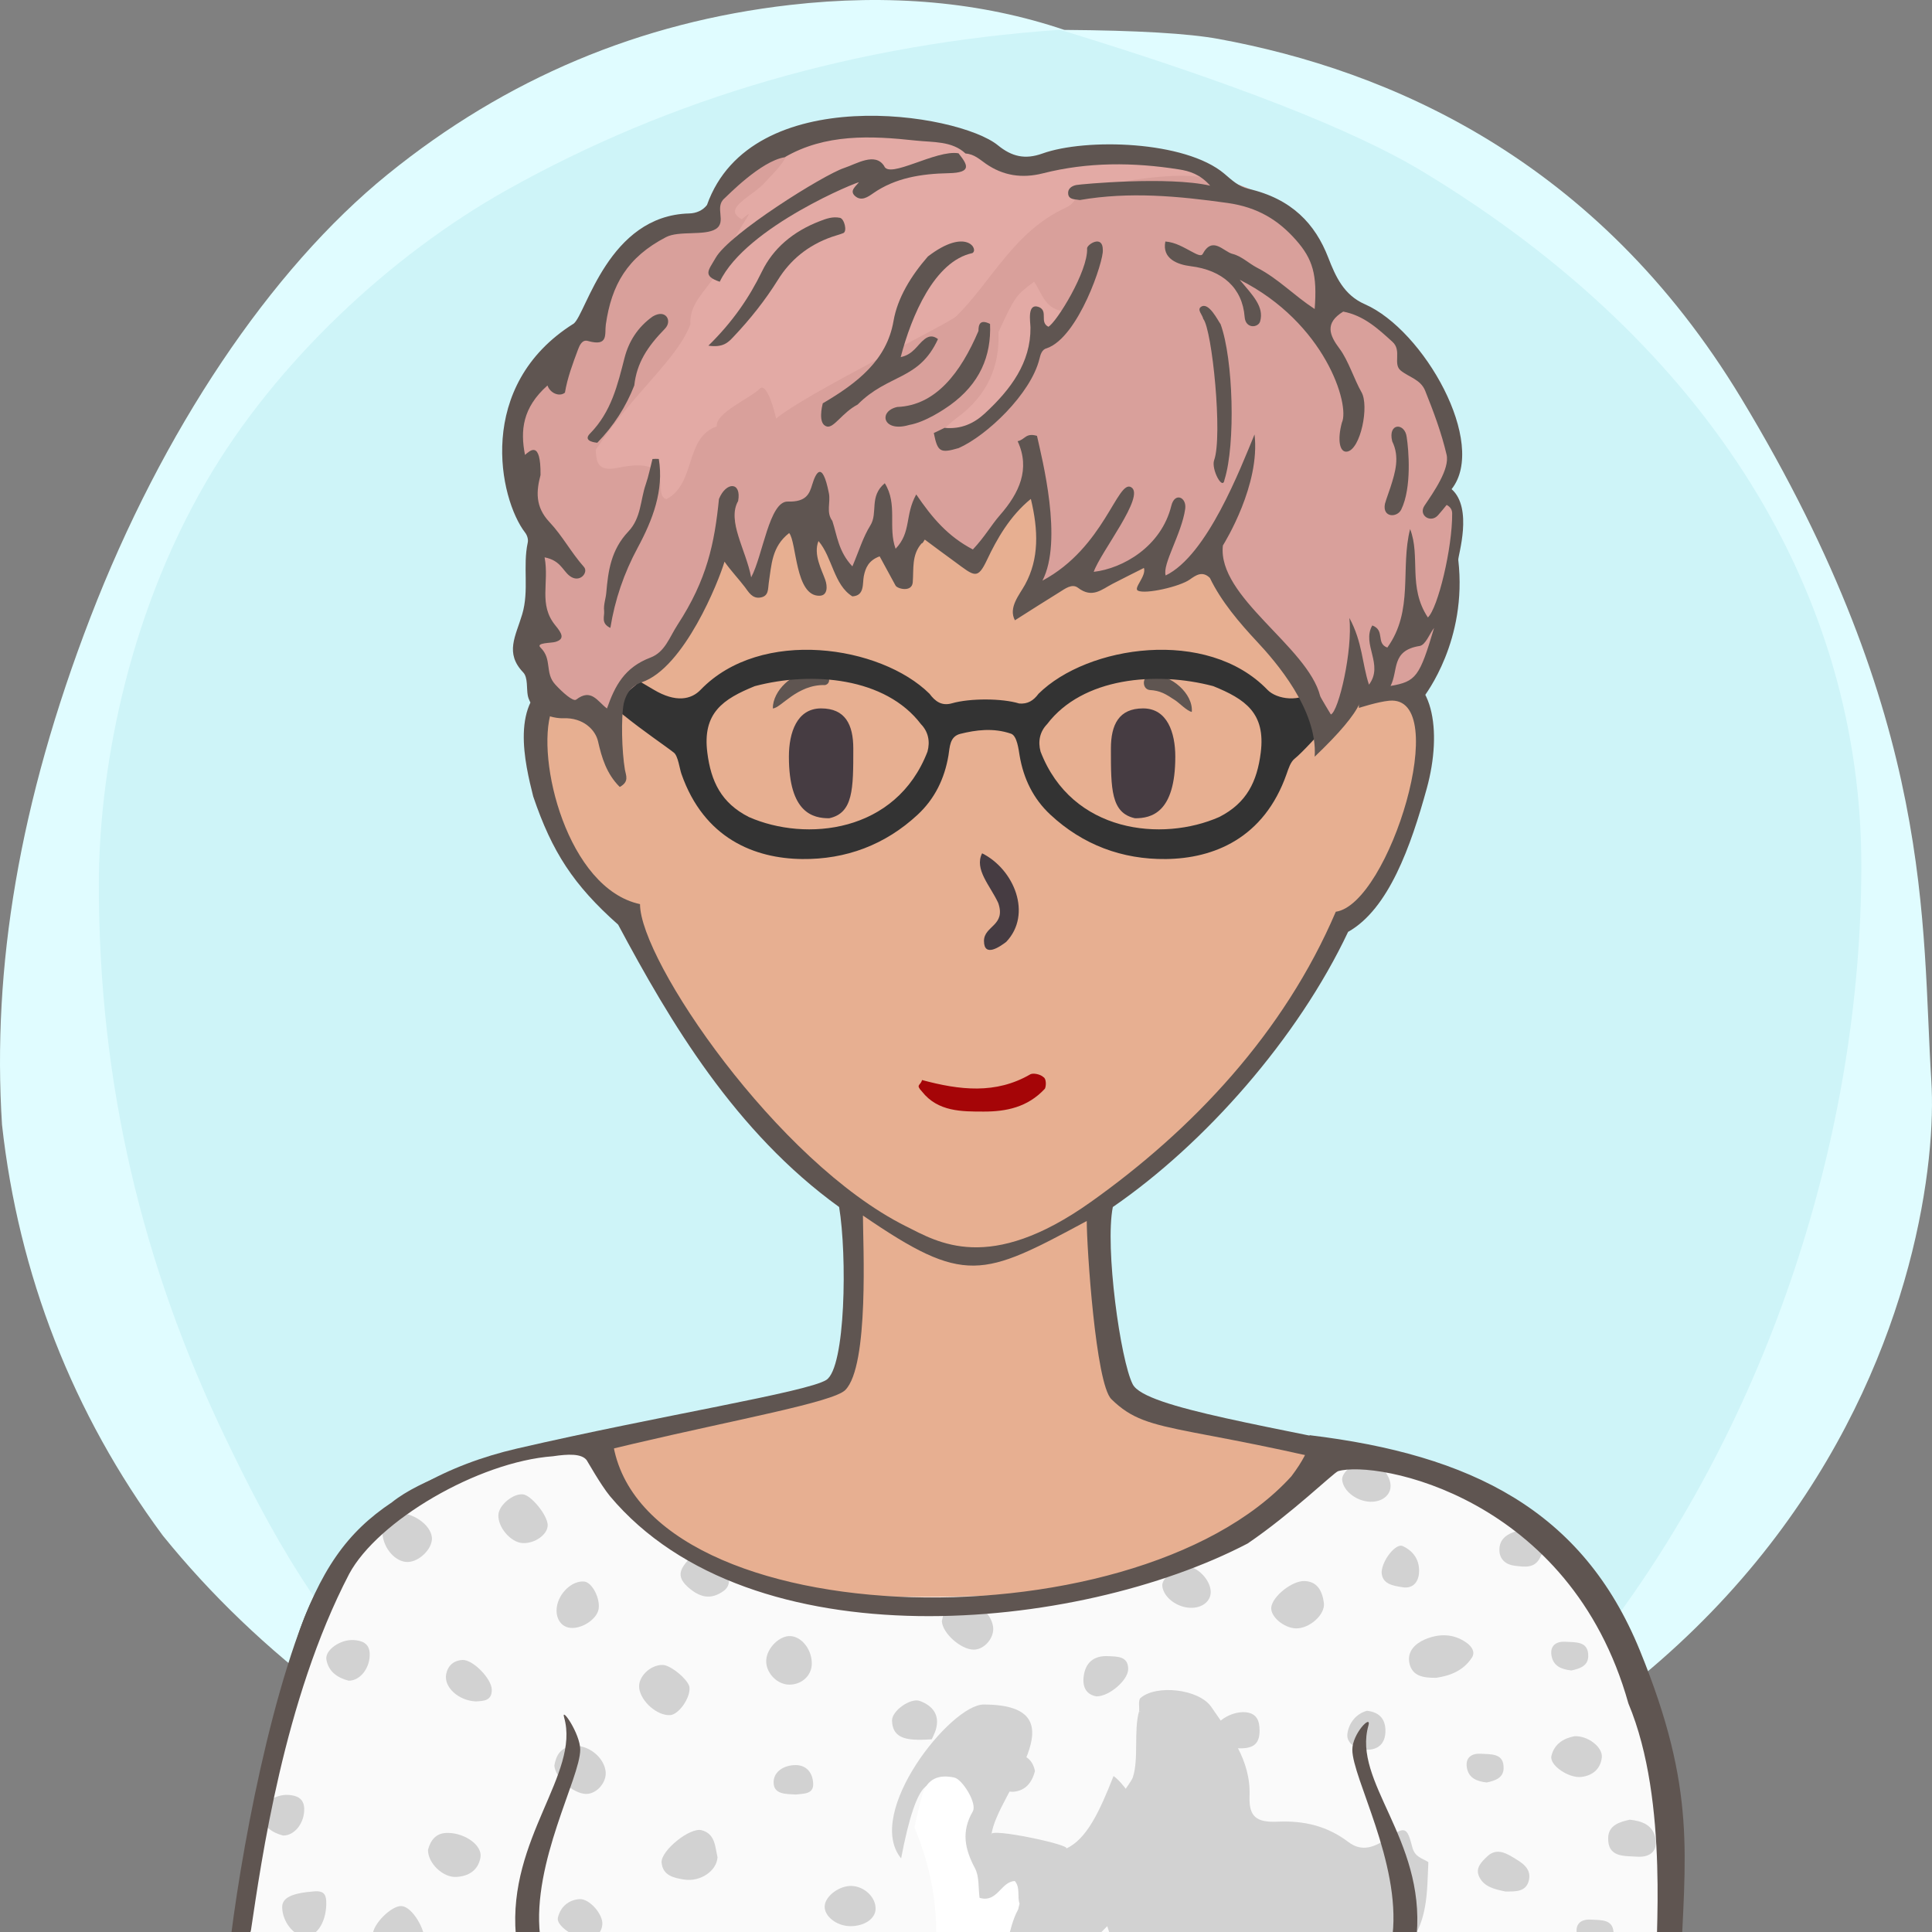 <?xml version="1.0" encoding="UTF-8"?>
<svg width="240px" height="240px" viewBox="0 0 240 240" version="1.1" xmlns="http://www.w3.org/2000/svg" xmlns:xlink="http://www.w3.org/1999/xlink">
  <rect x="0" y="0" width="240" height="240" fill="#808080" stroke="none"/>
  <title>Beste Freundin gesucht</title>
  <desc>Profilbild</desc>
  <g id="beste-freundin-gesucht" stroke="none" stroke-width="1" fill="none" fill-rule="evenodd">
    <g fill="none" fill-rule="evenodd">
        <path fill="#E0FCFF" d="M239.919,134.308 C241.162,153.816 229.215,227.784 119.966,239.778 C107.376,240.801 91.116,238.421 73.512,229.716 L70.166,227.784 C48.166,217.709 32.063,205.38 20.226,190.756 C9.026,175.619 2.295,158.277 0.25,139.719 C-0.993,120.21 2.363,99.697 11.237,76.672 C20.11,53.648 33.526,33.512 48.192,21.632 C62.859,9.752 79.517,2.745 98.132,0.616 C110.542,-0.803 121.903,0.229 132.215,3.714 C141.256,3.779 147.637,4.153 151.36,4.836 C172.633,8.738 198.376,19.798 216.309,49.488 C240.53,89.588 238.676,114.799 239.919,134.308 Z"/>
        <path fill="#CEF4F8" d="M131.682,3.697 C153.137,10.258 168.153,16.128 176.728,21.308 C212.772,43.078 231.222,74.142 231.222,107.547 C231.222,140.935 219.745,176.053 199.239,203.013 C194.35,209.441 186.113,217.023 174.529,225.761 C152.192,235.106 134.015,239.778 120,239.778 C105.985,239.778 88.75,235.544 68.294,227.074 C60.428,221.353 55.199,217.218 52.607,214.671 C39.783,202.071 33.301,189.66 27.998,178.611 C17.633,157.012 12.278,134.629 12.278,109.879 C12.278,96.555 15.529,77.178 25.631,59.817 C34.294,44.927 48.652,31.63 62.877,23.647 C83.417,12.12 106.352,5.47 131.682,3.697 Z"/>
    </g>
    <!-- Hair --><!-- kurz2 --><!-- Kein Hinterhaar --><!-- Head --><!-- Gesicht normal --><path d="M204.239,215.941 C203.891,200.941 193.503,185.068 175.905,181.12 C158.308,177.171 142.239,174.941 140.711,171.961 C139.183,168.98 137.239,154.941 138.239,149.941 C149.731,142.039 161.239,128.941 167.466,115.759 C172.494,112.941 175.264,105.123 177.239,97.941 C179.215,90.759 178.06,83.439 172.494,83.439 L170.239,83.439 C170.239,83.439 169.035,73.328 167.239,67.941 C157.239,42.941 134.606,34.061 111.622,37.832 C98.694,40.346 77.146,52.555 73.017,75.72 C72.657,78.413 72.298,84.337 72.298,84.337 C72.298,84.337 69.964,83.8 68.887,84.337 C63.239,86.941 65.239,94.941 66.239,98.941 C68.574,105.82 71.239,109.941 76.787,114.862 C83.239,126.941 91.311,140.604 104.239,149.941 C105.239,155.941 105.049,169.903 102.644,171.422 C100.239,172.941 81.859,175.863 64.239,179.941 C46.62,184.019 35.778,196.163 35.239,213.941 C34.701,231.719 35.239,239.941 35.239,239.941 L201.239,239.941 L204.239,239.941 C204.239,239.941 204.588,230.941 204.239,215.941 Z" fill="#5F5551"></path><path d="M178,184.678 C147,176.356 143,178.678 138.056,173.804 C136.106,171.881 135,154.91 135,151.678 C122,158.678 119.866,159.678 107.197,151 C107.197,154.412 108,169.678 105,172.678 C102,175.678 57,181.322 48,191 C40.647,198.907 38,207.406 38,217.678 C38,220.336 38,239.678 38,239.678 L169.291,239.792 L201,239.819 C201,239.819 209,193 178,184.678 Z" fill="#e7af91"></path><path d="M79.505,112.314 C70.505,110.386 66.505,94.314 68.505,88.314 C69.505,85.607 75.616,87.582 75.616,87.582 C75.616,87.582 75.725,70.427 83.505,60.314 C93.505,47.314 108.108,40 122.841,40 C134.505,40 141.654,43.413 150.505,49.314 C168.505,61.314 168.809,87.942 168.809,87.942 C168.809,87.942 171.148,87.176 172.58,87.044 C180.505,86.314 172.58,112.314 165.936,113.261 C159.505,128.314 148.169,140.314 135.505,149.314 C122.841,158.314 116.505,154.314 112.505,152.314 C96.505,144.314 79.505,119.314 79.505,112.314 Z" fill="#e7af91"></path><path d="M67.087,240.446 C66.087,231.446 72.087,220.943 72.087,217.446 C72.087,215.446 69.667,211.976 70.087,213.446 C72.087,220.446 63.087,228.446 64.087,240.446 L67.087,240.446 Z" fill="#5F5551"></path><path d="M171.078,240.446 C170.078,231.446 176.078,220.943 176.078,217.446 C176.078,215.446 173.658,212.976 174.078,214.446 C176.078,221.446 167.078,228.446 168.078,240.446 L171.078,240.446 Z" fill="#5F5551" transform="translate(172.039, 227.223) scale(-1, 1) translate(-172.039, -227.223) "></path><path d="M141,101.648 C138,101 138,98 138,93 C138,90 139,88 142,88 C145,88 146,91 146,94 C146,101 143,101.648 141,101.648 Z" fill="#463C42"></path><path d="M101,101.648 C98,101 98,98 98,93 C98,90 99,88 102,88 C105,88 106,91 106,94 C106,101 103,101.648 101,101.648 Z" fill="#463C42" transform="translate(102, 94.824) scale(-1, 1) translate(-102, -94.824) "></path><path d="M128.004,133.448 C128.363,133.267 129.261,133.448 129.62,133.807 C129.98,133.985 129.98,134.883 129.8,135.244 C127.645,137.576 124.944,138.084 122.222,138.084 C119.5,138.084 116.512,138.115 114.537,135.603 C113.687,134.698 114.358,134.883 114.537,134.165 C119.206,135.422 123.695,135.96 128.004,133.448 Z" fill="#A50507"></path><path d="M125,117 C124.252,117.573 122.234,119 122.234,116.888 C122.234,115 125,115 124,112.162 C123,110 121,108 122,106 C126,108 128.252,113.573 125,117 Z" fill="#463C42"></path><path d="M100.973,83.32 C101.71,83.254 102.321,83.442 102.719,83.848 C103.146,84.288 103.098,84.947 102.499,85.101 C99,85 96.984,88.001 96,88 C96.014,85.769 98.38,83.547 100.973,83.32 Z" fill="#5F5551"></path><path d="M142.774,85.917 C141.701,85.858 141.721,84.008 142.907,84.035 C145.299,83.758 148.242,85.917 148.242,88.175 C147.625,88.098 146.613,87.211 146.076,86.92 C144.803,86.229 144.124,85.876 142.774,85.917 Z" fill="#5F5551" transform="translate(145.117, 86.093) rotate(5) translate(-145.117, -86.093) "></path><!-- Outfit --><g><path d="M207.59,260.136 C207.59,260.136 212.755,224.567 200.396,202.998 C188.54,182.309 166.38,180.776 166.38,180.776 C166.38,180.776 154.6,196.443 127,198 C103.729,199.314 82.629,197.847 75.65,182.726 C74.005,179.149 67.271,178.551 54.836,184.483 C30.043,196.309 29.407,247.871 29.407,247.871 C29.407,251.964 207.59,260.136 207.59,260.136 Z" fill="#fafafafa"></path><path d="M149.228,241.847 C149.086,237.645 141.273,222.633 138.328,220.624 C136.595,225.027 135.008,228.464 132.428,229.65 C133.352,229.226 122.673,226.962 123.163,227.906 C123.771,222.825 134.843,211.747 122.189,211.743 C118.118,211.742 107.321,225.209 111.941,230.855 C115.912,209.945 119.654,229.976 121.059,240.343 C120.23,241.985 124.197,252.481 122.409,250.519 C118.609,249.289 120.945,255.913 115.078,252.292 C118.159,266.54 121.794,257.782 127.464,255.248 C128.389,254.835 133.316,257.115 134.009,255.867 C135.109,253.885 139.181,245.996 131.956,247.526 C130.289,247.878 128.738,245.074 127.714,242.207 C130.836,246.256 132.341,244.502 137.548,239.275 C138.844,243.425 143.83,258.233 149.272,254.705 C149.329,250.419 149.314,246.133 149.228,241.847" fill="#d2d2d2d2"></path><path d="M98.053,209.271 C96.509,209.274 95.085,207.755 95.184,206.211 C95.28,204.696 96.856,203.153 98.213,203.242 C99.638,203.333 100.887,204.982 100.843,206.713 C100.807,208.165 99.604,209.268 98.053,209.271" fill="#d2d2d2d2"></path><path d="M46.305,240.366 C46.288,239.028 48.685,236.65 49.918,236.781 C51.221,236.918 52.884,239.637 52.801,241.491 C52.746,242.721 51.183,244.101 49.93,244.028 C48.555,243.948 46.32,241.69 46.305,240.366" fill="#d2d2d2d2"></path><path d="M160.975,202.283 C159.467,202.232 157.79,200.797 157.922,199.668 C158.085,198.276 160.514,196.373 162.012,196.403 C163.637,196.434 164.258,197.625 164.457,199.118 C164.654,200.582 162.633,202.338 160.975,202.283" fill="#d2d2d2d2"></path><path d="M64.943,191.689 C63.457,191.624 61.821,189.719 61.912,188.163 C61.984,186.96 63.74,185.504 64.967,185.634 C65.981,185.742 67.957,188.161 68.035,189.394 C68.109,190.556 66.49,191.759 64.943,191.689" fill="#d2d2d2d2"></path><path d="M178.409,208.422 C176.773,208.442 175.476,208.209 175.099,206.683 C174.726,205.164 175.823,204.173 176.958,203.677 C178.692,202.92 180.566,202.883 182.219,204.098 C182.822,204.539 183.296,205.216 182.845,205.914 C181.763,207.588 180.029,208.191 178.409,208.422" fill="#d2d2d2d2"></path><path d="M89.134,230.715 C89.034,232.399 87.011,233.811 84.967,233.482 C83.744,233.287 82.306,233.002 82.187,231.352 C82.084,229.912 85.685,226.974 87.15,227.353 C88.863,227.798 88.826,229.428 89.134,230.715" fill="#d2d2d2d2"></path><path d="M68.864,219.318 C69.08,218.054 69.643,217.034 71.221,216.887 C73.015,216.72 74.969,218.207 75.227,219.993 C75.427,221.37 74.129,222.883 72.78,222.849 C71.213,222.808 68.956,220.832 68.864,219.318" fill="#d2d2d2d2"></path><path d="M83.236,213.059 C81.642,213.14 79.629,211.385 79.405,209.723 C79.218,208.336 80.749,206.811 82.314,206.824 C83.338,206.833 85.586,208.725 85.654,209.638 C85.755,210.952 84.303,213.006 83.236,213.059" fill="#d2d2d2d2"></path><path d="M49.15,187.931 C51.201,187.798 53.513,189.376 53.652,191.003 C53.766,192.343 52.1,194.02 50.639,194.037 C49.139,194.056 47.636,192.366 47.516,190.525 C47.426,189.154 48.156,187.995 49.15,187.931" fill="#d2d2d2d2"></path><path d="M53.165,229.804 C53.477,228.642 54.11,227.65 55.692,227.69 C57.845,227.742 59.941,229.268 59.686,230.736 C59.404,232.353 58.194,233.098 56.623,233.161 C55.02,233.225 53.158,231.454 53.165,229.804" fill="#d2d2d2d2"></path><path d="M195.571,215.683 C197.237,215.578 199.127,217.046 198.983,218.32 C198.825,219.723 197.872,220.548 196.488,220.734 C194.9,220.948 192.46,219.288 192.718,218.149 C193.065,216.622 194.272,215.931 195.571,215.683" fill="#d2d2d2d2"></path><path d="M115.722,216.066 C115.162,216.087 114.603,216.135 114.043,216.122 C112.399,216.083 110.847,215.794 110.813,213.721 C110.793,212.529 113.1,210.881 114.258,211.299 C115.859,211.878 116.789,213.035 116.248,214.881 C116.133,215.279 115.924,215.652 115.759,216.036 L115.722,216.066 Z" fill="#d2d2d2d2"></path><path d="M128.565,220.002 C128.181,221.514 127.341,222.434 125.935,222.576 C124.506,222.721 122.446,220.962 122.667,219.808 C123.009,218.018 124.444,217.821 125.961,217.864 C127.458,217.908 128.299,218.668 128.565,220.002" fill="#d2d2d2d2"></path><path d="M59.091,211.356 C56.962,211.256 55.14,209.597 55.42,208.011 C55.614,206.919 56.353,206.266 57.459,206.208 C58.729,206.141 61.065,208.522 61.091,209.887 C61.117,211.32 60.024,211.3 59.091,211.356" fill="#d2d2d2d2"></path><path d="M85.903,193.266 C86.848,194.167 88.025,194.466 89.221,194.715 C90.577,194.996 91.05,196.757 89.947,197.59 C89.939,197.597 89.931,197.603 89.921,197.61 C88.304,198.804 86.885,198.443 85.419,197.116 C83.614,195.48 85.013,194.453 85.903,193.266" fill="#d2d2d2d2"></path><path d="M136.21,210.728 C134.979,210.524 134.477,209.622 134.605,208.364 C134.79,206.54 135.878,205.625 137.712,205.733 C138.787,205.796 140.133,205.718 140.148,207.319 C140.162,208.705 137.788,210.747 136.21,210.728" fill="#d2d2d2d2"></path><path d="M35.169,228.017 C33.851,227.671 32.673,226.942 32.41,225.386 C32.213,224.221 34.145,222.864 35.796,222.969 C36.822,223.033 37.736,223.352 37.789,224.64 C37.862,226.37 36.641,228.039 35.169,228.017" fill="#d2d2d2d2"></path><path d="M171.632,195.262 C171.745,193.71 173.426,191.688 174.233,192.053 C175.622,192.684 176.413,193.865 176.269,195.463 C176.162,196.628 175.425,197.353 174.278,197.179 C173.059,196.996 171.644,196.782 171.632,195.262" fill="#d2d2d2d2"></path><path d="M188.569,190.151 C189.48,191.36 191.38,190.643 192.213,192.004 C191.929,192.461 191.586,192.892 191.368,193.38 C190.687,194.896 189.377,194.645 188.159,194.502 C187.1,194.378 186.309,193.745 186.263,192.643 C186.199,191.13 187.281,190.509 188.569,190.151" fill="#d2d2d2d2"></path><path d="M169.813,212.518 C171.509,212.709 172.131,213.703 172.102,215.105 C172.072,216.602 171.186,217.408 169.691,217.358 C168.449,217.315 167.252,216.53 167.374,215.419 C167.514,214.134 168.409,212.888 169.813,212.518" fill="#d2d2d2d2"></path><path d="M98.846,222.92 C97.703,222.853 96.217,222.931 96.108,221.575 C95.998,220.205 97.188,219.367 98.6,219.272 C100.195,219.162 100.972,220.253 101.017,221.586 C101.063,222.924 99.772,222.803 98.846,222.92" fill="#d2d2d2d2"></path><path d="M184.695,221.425 C183.502,221.292 182.429,220.915 182.215,219.552 C182.01,218.245 182.919,217.784 183.99,217.859 C185.209,217.942 186.849,217.747 186.783,219.699 C186.742,220.871 185.712,221.207 184.695,221.425" fill="#d2d2d2d2"></path><path d="M35.054,236.948 C35.03,235.73 36.257,235.157 39.127,234.946 C40.076,234.876 40.487,235.244 40.525,236.15 C40.628,238.544 39.452,240.559 37.946,240.546 C36.522,240.532 35.087,238.748 35.054,236.948" fill="#d2d2d2d2"></path><path d="M43.304,208.781 C41.986,208.435 40.808,207.706 40.545,206.15 C40.349,204.985 42.28,203.628 43.931,203.733 C44.957,203.797 45.871,204.116 45.925,205.404 C45.997,207.134 44.777,208.803 43.304,208.781" fill="#d2d2d2d2"></path><path d="M69.169,199.64 C69.414,197.879 71.092,196.317 72.581,196.467 C73.545,196.562 74.579,198.541 74.363,199.874 C74.153,201.164 72.209,202.422 70.757,202.206 C69.646,202.041 68.984,200.971 69.169,199.64" fill="#d2d2d2d2"></path><path d="M148.178,199.725 C146.393,199.829 144.528,198.495 144.385,197.013 C144.293,196.052 146.041,194.656 147.397,194.608 C148.71,194.563 150.327,196.215 150.397,197.673 C150.45,198.791 149.525,199.647 148.178,199.725" fill="#d2d2d2d2"></path><path d="M72.851,240.815 C71.322,240.759 69.08,239.176 69.299,238.239 C69.611,236.903 70.579,236.03 71.966,235.916 C73.215,235.815 74.964,237.834 74.821,239.101 C74.688,240.276 73.882,240.744 72.851,240.815" fill="#d2d2d2d2"></path><path d="M113.588,227.018 C113.914,225.654 114.175,224.272 114.582,222.932 C115.178,220.956 116.626,220.394 118.549,220.815 C119.561,221.038 121.414,224.031 120.841,225.02 C119.396,227.518 119.842,229.691 121.112,232.073 C121.666,233.115 121.516,234.528 121.684,235.754 C123.903,236.422 124.332,233.728 126.068,233.67 C126.773,234.516 126.34,235.578 126.652,236.486 C126.585,236.723 126.527,236.961 126.478,237.202 C125.099,239.686 125.319,242.832 123.335,245.094 C120.858,243.78 124.003,241.608 122.466,240.267 C121.838,240.107 121.681,240.521 121.469,240.885 C119.464,244.33 119.462,244.329 116.625,241.654 C116.527,241.561 116.374,241.525 116.248,241.462 L116.245,241.459 C116.512,236.43 115.525,231.631 113.588,227.002 L113.588,227.018 Z" fill="#ffffffff"></path><path d="M117,201.394 C117.216,200.131 117.779,199.11 119.358,198.962 C121.152,198.795 123.105,200.283 123.364,202.07 C123.563,203.445 122.265,204.959 120.915,204.924 C119.349,204.883 117.091,202.907 117,201.394" fill="#d2d2d2d2"></path><path d="M105.653,239.275 C103.929,239.277 102.339,238.02 102.449,236.739 C102.559,235.486 104.316,234.206 105.832,234.28 C107.424,234.357 108.818,235.722 108.769,237.156 C108.727,238.359 107.386,239.272 105.653,239.275" fill="#d2d2d2d2"></path><path d="M170.521,186.549 C168.738,186.653 166.871,185.319 166.728,183.835 C166.636,182.876 168.385,181.48 169.742,181.432 C171.053,181.386 172.67,183.039 172.74,184.498 C172.794,185.614 171.868,186.47 170.521,186.549" fill="#d2d2d2d2"></path><path d="M198.354,242.028 C197.161,241.896 196.088,241.518 195.874,240.154 C195.669,238.847 196.578,238.388 197.649,238.461 C198.868,238.546 200.508,238.349 200.442,240.302 C200.401,241.475 199.371,241.811 198.354,242.028" fill="#d2d2d2d2"></path><path d="M202.463,226.048 C204.001,226.219 205.382,226.704 205.658,228.462 C205.922,230.145 204.752,230.739 203.372,230.643 C201.8,230.534 199.687,230.786 199.774,228.272 C199.826,226.762 201.151,226.329 202.463,226.048" fill="#d2d2d2d2"></path><path d="M195.208,207.511 C194.014,207.38 192.943,207.002 192.728,205.638 C192.524,204.331 193.432,203.87 194.502,203.945 C195.723,204.03 197.363,203.833 197.295,205.785 C197.255,206.957 196.226,207.293 195.208,207.511" fill="#d2d2d2d2"></path><path d="M187.004,234.967 C185.653,234.684 184.359,234.403 183.754,233.144 C183.233,232.064 184.026,231.302 184.744,230.617 C185.77,229.638 186.83,230.053 187.826,230.652 C188.901,231.3 190.211,231.978 189.949,233.455 C189.657,235.085 188.188,234.966 187.004,234.967" fill="#d2d2d2d2"></path><path d="M111.462,339.915 C109.748,339.977 108.087,338.827 108,337.522 C107.911,336.159 110.183,333.459 111.572,333.278 C113.106,333.081 113.919,334.138 113.975,336.404 C114.035,338.855 113.323,339.849 111.462,339.915" fill="#d2d2d2d2"></path><path d="M174.787,246.074 C174.428,244.786 173.328,243.429 174.5,242.17 C177.413,239.035 177.256,235.148 177.436,231.321 C176.673,230.813 175.767,230.742 175.437,229.445 C174.797,226.934 174.508,226.864 172.465,228.29 C170.821,229.437 169.219,230.128 167.506,228.826 C164.868,226.822 161.992,226.15 158.699,226.296 C156.042,226.415 155.129,225.646 155.224,223.121 C155.395,218.592 152.762,215.391 150.469,212.041 C148.935,209.801 143.625,209.233 141.683,210.929 C141.377,211.196 141.551,212.004 141.504,212.563 C143.972,213.314 159.291,234.925 158.36,235.153 C157.586,235.341 148.647,230.507 148.991,231.42 C150.357,235.043 144.117,235.415 144.043,238.96 C144.028,239.648 149.269,244.439 149.407,245.13 C138.847,242.84 149.296,260.72 151.714,264.778 C157.322,274.18 164.6,266.799 164.6,266.799 C165.25,269.135 165.676,271.487 165.708,273.708 C164.416,274.125 163.988,272.94 163.227,272.413 C162.682,272.037 162.219,272.019 161.714,272.454 C160.617,273.401 159.902,276.45 160.518,277.619 C161.273,279.049 162.869,279.325 165.011,278.23 C165.986,277.734 166.753,276.61 167.873,278.014 C169.153,279.615 169.88,278.48 170.201,277.316 C170.892,274.815 170.727,272.261 170.179,269.737 C169.876,268.342 169.245,266.688 170.04,265.578 C172.904,261.58 165.803,253.767 165.448,249.142 C165.285,247.013 165.448,241.967 174.787,246.074" fill="#d2d2d2d2"></path><path d="M141.503,212.562 C153.566,216.233 148.11,214.485 153.359,224.215 C155.356,227.916 159.606,232.949 162.557,234.931 C162.932,234.401 162.541,230.546 163.933,231.261 C169.939,234.346 157.354,236.222 158.361,235.152 C154.5,239.256 158.67,247.071 154.532,252.01 C154.52,251.995 150.428,247.17 150.639,249.27 C150.214,245.042 155.934,236.147 150.507,234.998 C148.582,234.59 147.385,239.913 144.043,238.959 C139.72,237.726 141.013,230.299 143.222,227.995 C138.66,225.877 138.264,228.953 137.846,224.472 C137.896,225.003 140.519,221.378 140.707,220.833 C141.497,218.562 140.802,215.042 141.503,212.562" fill="#d2d2d2d2"></path><path d="M153.507,217.167 C152.367,216.987 150.896,216.998 150.793,215.283 C150.712,213.946 152.912,212.587 154.632,212.695 C156.153,212.793 156.474,213.789 156.468,215.012 C156.46,216.709 155.638,217.308 153.507,217.167" fill="#d2d2d2d2"></path><path d="M67.078,240.353 C66.078,231.353 72.078,220.85 72.078,217.353 C72.078,215.353 69.658,211.883 70.078,213.353 C72.078,220.353 63.078,228.353 64.078,240.353 L67.078,240.353 Z" fill="#5F5551"></path><path d="M171.069,240.353 C170.069,231.353 176.069,220.85 176.069,217.353 C176.069,215.353 173.649,212.883 174.069,214.353 C176.069,221.353 167.069,228.353 168.069,240.353 L171.069,240.353 Z" fill="#5F5551" transform="translate(172.03, 227.13) scale(-1, 1) translate(-172.03, -227.13) "></path><path d="M28,247.877 C28.217,241.435 31.351,219.459 36.663,204.061 C39.811,194.939 43.114,190.34 48.686,186.621 C55.815,180.901 76,178 76,178 C77.793,203.263 140.65,205.175 160.421,183.391 C163.36,179.497 162.663,178.283 162.663,178.283 C182.748,180.707 196.593,187.593 203.706,205.016 C210.819,222.438 209.31,230.402 208.751,244.955 C207.864,251.439 205.732,250.104 205.776,244.955 C205.495,241.817 207.453,223.911 202.284,211.605 C195.064,185.843 170.954,181.347 166.226,182.754 C165.705,182.91 160.441,188.037 154.983,191.74 C133.89,202.749 93.268,206.731 75.76,185.843 C74.588,184.408 72.931,181.438 72.874,181.38 C72.232,180.554 70.574,180.619 68.69,180.901 C59.375,181.589 46.92,188.919 43.376,195.517 C35.215,211.181 32.443,231.345 31.176,239.773 C30.997,240.425 28.206,251.154 28,247.877 Z" fill="#5F5551"></path></g><!-- Makeup --><!-- mu 3-8 Manipuliert in Hauptdatei-->
<!-- Extras --><g><path d="M151.456,101.492 C144.385,104.608 133.165,103.486 129.264,93.37 C128.918,92.112 129.165,90.894 130.073,89.96 C134.473,84.162 143.575,83.351 150.716,85.234 C154.671,86.842 157.239,88.565 156.613,93.5 C156.159,97.076 154.885,99.749 151.456,101.492 Z M93.023,101.492 C89.593,99.749 88.32,97.076 87.867,93.5 C87.24,88.565 89.808,86.842 93.763,85.234 C100.904,83.351 110.006,84.162 114.406,89.96 C115.315,90.894 115.561,92.112 115.215,93.37 C111.315,103.486 100.094,104.608 93.023,101.492 Z M163.299,85.661 C161.576,87.332 158.598,86.886 157.452,85.694 C149.954,77.907 135.072,80.184 129.012,86.18 C128.369,87.049 127.655,87.476 126.612,87.392 C124.519,86.741 120.509,86.72 118.258,87.365 C117.005,87.725 116.191,87.159 115.467,86.18 C109.408,80.184 94.525,77.907 87.027,85.694 C85.881,86.886 83.974,87.335 81.18,85.661 C78.387,83.987 74.179,81.696 73.333,80.176 C73.333,81.29 72.672,82.611 72.625,83.049 C72.873,86.235 81.532,91.779 83.715,93.5 C84.232,93.908 84.421,95.483 84.649,96.135 C87.461,104.172 93.748,106.646 99.646,106.713 C105.084,106.774 109.968,104.951 114.001,101.198 C116.125,99.221 117.334,96.726 117.82,93.854 C117.996,92.816 117.948,91.495 119.304,91.158 C121.193,90.69 123.377,90.377 125.6,91.146 C126.347,91.404 126.539,93.141 126.659,93.854 C127.145,96.726 128.355,99.221 130.478,101.198 C134.51,104.951 139.395,106.774 144.834,106.713 C150.731,106.646 157.018,104.172 159.83,96.135 C160.058,95.483 160.312,94.651 160.829,94.243 C162.609,92.84 169.771,84.482 170.472,83.586 C170.472,83.586 170.491,80.138 169.654,80.719 C168.66,81.408 167.44,82.303 166.309,83.173 C165.049,84.143 163.9,85.08 163.299,85.661 Z" fill="#333333"></path></g><!-- Hair --><!-- kurz2 --><g><g transform="translate(62, 14)"><path d="M112.996,71.415 C116.607,69.227 121.546,46.672 117.142,46.783 C117.499,44.049 119.115,41.698 117.867,38.203 C116.494,34.36 114.292,27.522 106.13,23.33 C100.84,20.612 106.001,17.775 96.934,11.438 C87.866,5.1 65.457,5.563 64.809,5.563 C64.161,5.563 35.599,-3.454 26.651,12.166 C26.651,12.166 16.103,14.676 14.16,19.48 C12.218,24.282 9.756,26.453 9.756,26.453 C9.756,26.453 5.047,30.987 4.056,32.701 C0.56,38.755 2.026,48.036 4.705,51.252 C4.705,51.252 5.222,58.735 4.705,61.975 C4.398,63.895 4.956,67.213 5.784,69.706 C6.354,71.419 7.051,72.742 7.683,72.956 C9.238,73.481 12.622,76.56 13.327,74.55 C14.031,72.538 20.18,70.552 24.975,60.412 C25.747,58.78 28.604,47.102 28.604,47.102 C28.604,47.102 30.941,60.565 31.907,58.177 C32.393,56.976 35.599,49.102 35.599,49.102 L38.658,56.264 L39.533,50.693 L43.662,56.809 L47.303,51.765 L49.265,55.957 L52.018,50.275 L58.668,55.063 L66.784,45.876 C66.784,45.876 67.853,57.396 64.42,60.412 C63.58,61.149 72.193,55.957 72.193,55.957 L73.924,58.513 L82.153,53.228 L82.153,58.513 L87.866,54.296 C89.129,57.354 100.805,70.112 102.894,75.223 C103.438,75.968 106.908,70.151 112.996,71.415 Z" fill="#D9A09B"></path><g><path d="M62.378,5.321 C59.979,2.601 46.637,-2.159 35.986,4.042 C36.021,5.817 34.106,7.445 33.076,8.612 C31.478,10.421 27.592,11.897 30.153,13.237 C32.314,11.462 30.116,13.249 26.825,20.233 C25.641,22.17 23.605,23.75 23.768,26.26 C22.151,30.649 16.719,34.729 12,41.883 C12.091,43.414 12.227,44.635 14.775,44.107 C22.296,42.548 18.896,47.605 20.809,48 C24.485,46.041 23.033,40.33 27.041,38.972 C26.839,37.288 31.297,35.415 32.353,34.303 C33.239,33.371 34.236,37.097 34.411,38.004 C37.794,35.073 55.898,26.182 56.801,25.28 C61.331,20.765 63.946,14.765 70.443,11.774 C71.276,11.39 71.686,10.764 71.729,9.946 C71.157,9.834 82.685,6.919 87.913,8.131 C89.681,2.033 64.047,7.214 62.378,5.321" fill="#e3aaa5"></path><path d="M87.471,25.608 C87.373,25.1 86.684,24.493 87.175,24.13 C88.137,23.42 89.29,25.825 89.626,26.272 C91.206,30.602 91.496,41.177 90.116,45.58 C89.902,47.055 88.432,44.256 88.825,43.164 C89.899,40.191 88.582,26.958 87.471,25.608" fill="#5F5551"></path><path d="M112.066,49.3 C111.565,50.326 109.709,50.329 110.039,48.6 C110.231,47.905 110.507,47.226 110.727,46.537 C111.333,44.648 111.903,42.77 110.945,40.821 C110.372,38.482 112.549,38.482 112.75,40.328 C112.982,41.833 113.401,46.568 112.066,49.3" fill="#5F5551"></path><path d="M42.867,6.866 C44.405,6.361 46.705,4.875 47.828,6.615 C48.449,8.29 54.27,4.563 57.069,5.043 C58.186,6.447 58.818,7.453 55.854,7.514 C52.449,7.583 49.226,8.089 46.467,10.01 C45.845,10.443 44.985,11.076 44.183,10.319 C43.524,9.697 44.279,9.164 44.691,8.657 C44.892,8.409 30.705,14.105 27.41,21 C25.195,20.251 26.043,19.546 26.904,18.026 C28.605,15.022 40.318,7.704 42.867,6.866" fill="#5F5551"></path><path d="M16.794,33.881 C15.767,36.515 14.244,38.892 12.199,41 C11.4,40.923 10.535,40.63 11.291,39.861 C13.955,37.147 14.72,33.8 15.583,30.453 C16.107,28.42 17.217,26.645 19.064,25.325 C20.714,24.324 21.545,25.867 20.606,26.827 C18.393,29.091 17.096,31.111 16.794,33.881" fill="#5F5551"></path><path d="M19.053,43.019 C19.315,42.996 19.578,42.994 19.84,43.012 C20.488,46.912 19.077,50.585 17.223,54.025 C15.494,57.237 14.39,60.495 13.822,64 C12.599,63.43 13.126,62.552 13.046,61.872 C12.957,61.138 13.251,60.379 13.315,59.626 C13.546,56.934 13.897,54.307 16.057,52.025 C17.659,50.333 17.538,48.142 18.214,46.181 C18.571,45.144 18.778,44.074 19.053,43.019" fill="#5F5551"></path><path d="M50.939,38.789 C47.675,39.761 47.053,37.086 49.459,36.556 C54.255,36.369 57.344,32.28 59.549,27.111 C59.543,26.319 59.737,25.616 60.987,26.239 C61.158,30.253 59.698,33.686 56.002,36.343 C55.376,36.793 52.974,38.44 50.939,38.789" fill="#5F5551"></path><path d="M54.519,28.121 C52.154,33.293 48.367,32.397 44.537,36.257 C42.647,37.234 41.594,39.203 40.723,38.983 C39.56,38.691 40.131,36.42 40.207,36.103 C44.54,33.56 48.158,30.731 48.994,25.885 C49.49,23.005 51.161,20.28 53.263,17.864 C58.052,14.185 59.626,17.013 58.784,17.443 C54.092,18.45 51.24,25.2 49.888,30.361 C51.472,30.028 51.919,28.858 52.849,28.136 C53.446,27.671 53.957,27.697 54.519,28.121" fill="#5F5551"></path><path d="M26,28.94 C29.032,25.966 31.07,22.972 32.657,19.714 C34.036,16.885 36.47,14.772 39.821,13.479 C40.63,13.167 41.42,12.872 42.342,13.058 C42.886,13.169 43.275,14.75 42.755,14.957 C42.303,15.136 41.819,15.257 41.356,15.418 C38.323,16.479 36.153,18.329 34.645,20.751 C33.063,23.292 31.182,25.661 29.06,27.897 C28.444,28.544 27.804,29.206 26,28.94" fill="#5F5551"></path><path d="M55,39.511 C55.606,38.985 56.17,38.419 56.824,37.942 C60.684,35.131 62.209,31.5 62.031,27.252 C64.094,22.819 64.182,22.691 66.456,21 C67.431,22.372 67.737,24.289 70,24.649 C69.625,25.592 59.74,43.12 55,39.511" fill="#e3aaa5"></path><path d="M113.168,51.724 C111.928,56.587 113.653,61.844 110.338,66.444 C108.883,65.907 110.101,64.297 108.47,63.695 C107.119,66.044 109.941,68.55 108.058,71.053 C107.19,68.406 107.26,65.779 105.625,62.762 C106.055,66.759 104.299,74.365 103.326,74.755 C103.326,74.755 102.047,72.657 102,72.472 C100.435,66.303 89.196,60.169 89.911,53.765 C90.192,53.306 94.576,46.192 93.843,39.969 C92.098,44.176 87.965,54.992 82.804,57.486 C82.364,56.099 84.792,52.308 85.229,49.222 C85.437,47.753 83.931,47.11 83.511,48.812 C82.248,53.927 77.464,56.62 73.867,57.037 C74.741,54.531 80.328,47.585 78.516,46.523 C76.816,45.526 75.179,54.031 67.495,58.131 C70.074,53.154 67.441,42.958 66.818,40.143 C65.389,39.727 65.336,40.628 64.414,40.806 C66.021,44.276 64.601,47.263 62.227,49.981 C61.115,51.252 60.383,52.624 58.854,54.257 C55.745,52.626 53.805,50.342 51.819,47.42 C50.371,50.018 51.244,52.086 49.255,54.169 C48.277,51.482 49.55,48.675 47.913,46.029 C45.935,47.659 47.095,49.709 46.118,51.271 C45.206,52.73 44.727,54.388 43.887,56.358 C42.14,54.5 41.994,52.525 41.396,50.709 C40.593,49.628 41.197,48.416 40.971,47.281 C40.129,43.021 39.31,44.833 38.897,46.192 C38.559,47.302 38.196,48.378 35.858,48.307 C33.566,48.239 32.763,55.024 31.313,57.719 C30.665,54.31 28.28,50.693 29.693,48.239 C30.136,45.816 28.202,45.805 27.313,47.982 C26.761,53.475 25.836,57.998 22.168,63.613 C21.162,65.151 20.618,66.999 18.807,67.685 C15.586,68.903 14.387,71.184 13.401,74.01 C12.24,73.159 11.462,71.449 9.574,72.909 C9.201,73.197 7.869,72.001 6.994,71.053 C5.619,69.564 6.646,67.921 5.146,66.444 C4.512,65.822 6.457,65.899 6.994,65.74 C8.219,65.378 7.787,64.663 6.994,63.695 C4.861,61.091 6.249,58.444 5.652,55.235 C7.584,55.613 7.871,56.808 8.705,57.495 C9.989,58.554 11.143,57.106 10.542,56.43 C8.922,54.603 7.885,52.581 6.25,50.846 C4.443,48.925 4.631,46.974 5.146,45.015 C5.191,40.627 3.833,41.988 3.216,42.509 C2.629,39.487 2.89,36.659 6.009,33.884 C6.353,34.873 7.525,35.324 8.179,34.773 C8.484,32.943 9.15,31.159 9.818,29.38 C9.997,28.909 10.32,28.156 11.017,28.353 C13.653,29.101 13.086,27.494 13.259,26.3 C13.966,21.406 15.907,17.963 20.742,15.455 C22.338,14.627 25.5,15.314 26.898,14.459 C28.328,13.586 26.692,11.746 28.002,10.636 C28.346,10.344 32.518,5.998 35.471,5.537 C40.514,2.604 46.15,2.851 51.772,3.463 C53.876,3.691 56.263,3.49 57.942,5.071 C59.022,5.141 59.704,5.812 60.465,6.339 C62.593,7.815 64.935,8.196 67.557,7.531 C73.142,6.114 78.806,6.148 84.473,7.046 C85.758,7.249 87.087,7.648 88.333,9.066 C83.104,7.876 72.304,8.87 71.706,8.983 C71.04,9.109 70.6,9.523 70.697,10.13 C70.809,10.828 71.567,10.739 72.14,10.849 C78.29,9.786 84.354,10.353 90.489,11.213 C94.251,11.74 96.818,13.361 98.974,15.798 C101.095,18.193 101.642,20.134 101.314,24.387 C98.725,22.697 96.791,20.613 94.183,19.27 C93.127,18.726 92.233,17.815 91.11,17.541 C89.991,17.267 88.631,15.26 87.398,17.557 C87.206,17.914 86.523,17.513 86.11,17.298 C85.057,16.749 84.052,16.104 82.765,15.999 C82.325,18.164 84.319,18.873 85.908,19.068 C89.856,19.552 92.342,21.771 92.614,25.374 C92.729,26.89 94.308,26.724 94.538,25.924 C95.058,24.104 93.612,22.679 92,20.754 C102.613,26.096 105.726,36.285 104.691,38.508 C104.105,40.683 104.425,42.236 105.335,42.102 C107.021,41.853 108.119,36.382 107.118,34.699 C106.242,33.17 105.481,30.746 104.409,29.322 C103.15,27.647 102.52,26.146 104.858,24.708 C107.409,25.192 109.178,26.829 110.98,28.466 C112.179,29.554 110.991,31.21 112.007,32.034 C113.016,32.854 114.481,33.139 115.038,34.534 C116.083,37.146 117.052,39.716 117.699,42.474 C118.116,44.252 116.086,47.132 114.958,48.811 C114.158,50 115.707,51.038 116.63,50.013 C117.006,49.597 117.353,49.157 117.707,48.724 C118.163,48.965 118.39,49.31 118.393,49.774 C118.427,54.083 116.614,61.561 115.376,62.703 C112.865,58.915 114.495,55.125 113.168,51.724 Z M114.349,66.246 C115.085,66.129 115.556,64.777 116.149,63.995 C114.334,70.095 113.912,70.655 110.74,71.213 C111.736,69.272 110.783,66.812 114.349,66.246 Z M118.322,46.764 C122.836,41.073 114.882,27 107.545,23.79 C104.945,22.653 103.918,20.373 103,18 C101.387,13.832 98.491,10.694 93.067,9.453 C91.838,9.173 90.974,8.326 90.092,7.58 C85.229,3.463 72.856,3.144 67.495,5.071 C65.326,5.851 63.686,5.453 61.963,4.048 C57,7.16093851e-15 31.313,-4 25.822,11.468 C25.296,12.15 24.484,12.496 23.605,12.517 C13.578,12.766 10.83,24.921 9.278,26.193 C-3,33.884 5.49560397e-15,47.976 3.234,52.166 C3.499,52.509 3.642,53.012 3.56,53.393 C2.919,56.341 3.753,59.348 2.87,62.309 C2.054,65.048 0.686,67.115 2.998,69.533 C3.597,70.159 3.4,71.57 3.56,72.378 C3.993,74.57 6.657,75.273 7.993,75.223 C10.431,75.131 11.963,76.642 12.293,78.107 C12.746,80.111 13.347,82.133 14.986,83.758 C16.203,83.099 15.75,82.327 15.631,81.626 C15.235,79.291 15.142,75.159 15.484,73.383 C15.751,72.264 16.338,71.213 17.694,70.763 C23,69 27.313,58.131 28,55.77 C28.706,56.795 29.857,58.034 30.529,58.925 C30.992,59.535 31.435,60.387 32.446,60.229 C33.533,60.061 33.385,59.133 33.499,58.402 C33.844,56.218 33.841,53.918 36.032,52.218 C36.977,53.335 36.759,60.113 39.826,60.006 C40.832,59.971 40.792,58.816 40.518,58.033 C40.087,56.801 39.005,54.865 39.675,53.21 C41.406,55.231 41.573,58.66 43.883,60.083 C45.428,60.002 45.124,58.493 45.303,57.585 C45.507,56.552 45.893,55.615 47.274,55.112 C47.993,56.432 48.623,57.588 49.25,58.743 C49.473,59.151 51.278,59.612 51.384,58.342 C51.522,56.691 51.218,54.953 52.48,53.509 C52.682,53.509 52.83,52.991 52.898,53.043 C54.107,53.959 55.369,54.869 56.592,55.77 C59.087,57.608 59.425,58.059 60.636,55.498 C61.813,53.012 63.435,50.103 66.056,47.976 C66.989,51.857 67.094,55.404 65.343,58.61 C64.653,59.874 63.224,61.477 64.077,63.055 C66.047,61.809 67.799,60.677 69.583,59.583 C70.275,59.16 71.163,58.444 71.912,59.017 C73.683,60.375 74.858,59.223 76.202,58.527 C77.48,57.864 78.774,57.224 80.104,56.552 C80.43,57.58 78.745,59.071 79.36,59.375 C80.306,59.844 84.55,58.875 85.796,57.994 C86.539,57.47 87.357,56.868 88.297,57.793 C89.696,60.706 91.952,63.352 94.183,65.74 C96.414,68.129 101.708,74.175 101.314,80 C104.365,77.094 106.224,74.889 106.89,73.383 C107.556,72.776 108.555,72.472 109.887,72.472 C113.235,72.472 113.29,75.352 114.882,72.563 C115.044,72.278 120.309,65.568 119.153,55.556 C119.096,55.058 121.022,49.145 118.322,46.764 Z" fill="#5F5551"></path><path d="M73.042,16.854 C73.018,16.38 75,15.099 74.995,17.044 C75.142,18.307 71.992,27.893 68.043,29.258 C67.417,29.403 67.251,30.062 67.126,30.572 C66.057,34.928 60.57,40.128 57.085,41.664 C54.78,42.336 54.472,42.137 54,39.791 C54.448,39.577 54.894,39.362 55.34,39.148 C57.387,39.352 58.997,38.591 60.309,37.383 C63.589,34.364 66.05,31.013 66.009,26.701 C66.002,25.97 65.549,23.585 67.068,24.147 C68.247,24.666 67.095,26.02 68.233,26.59 C69.244,26.045 73.191,19.66 73.042,16.854" fill="#5F5551"></path></g></g></g>    </g>
</svg>
